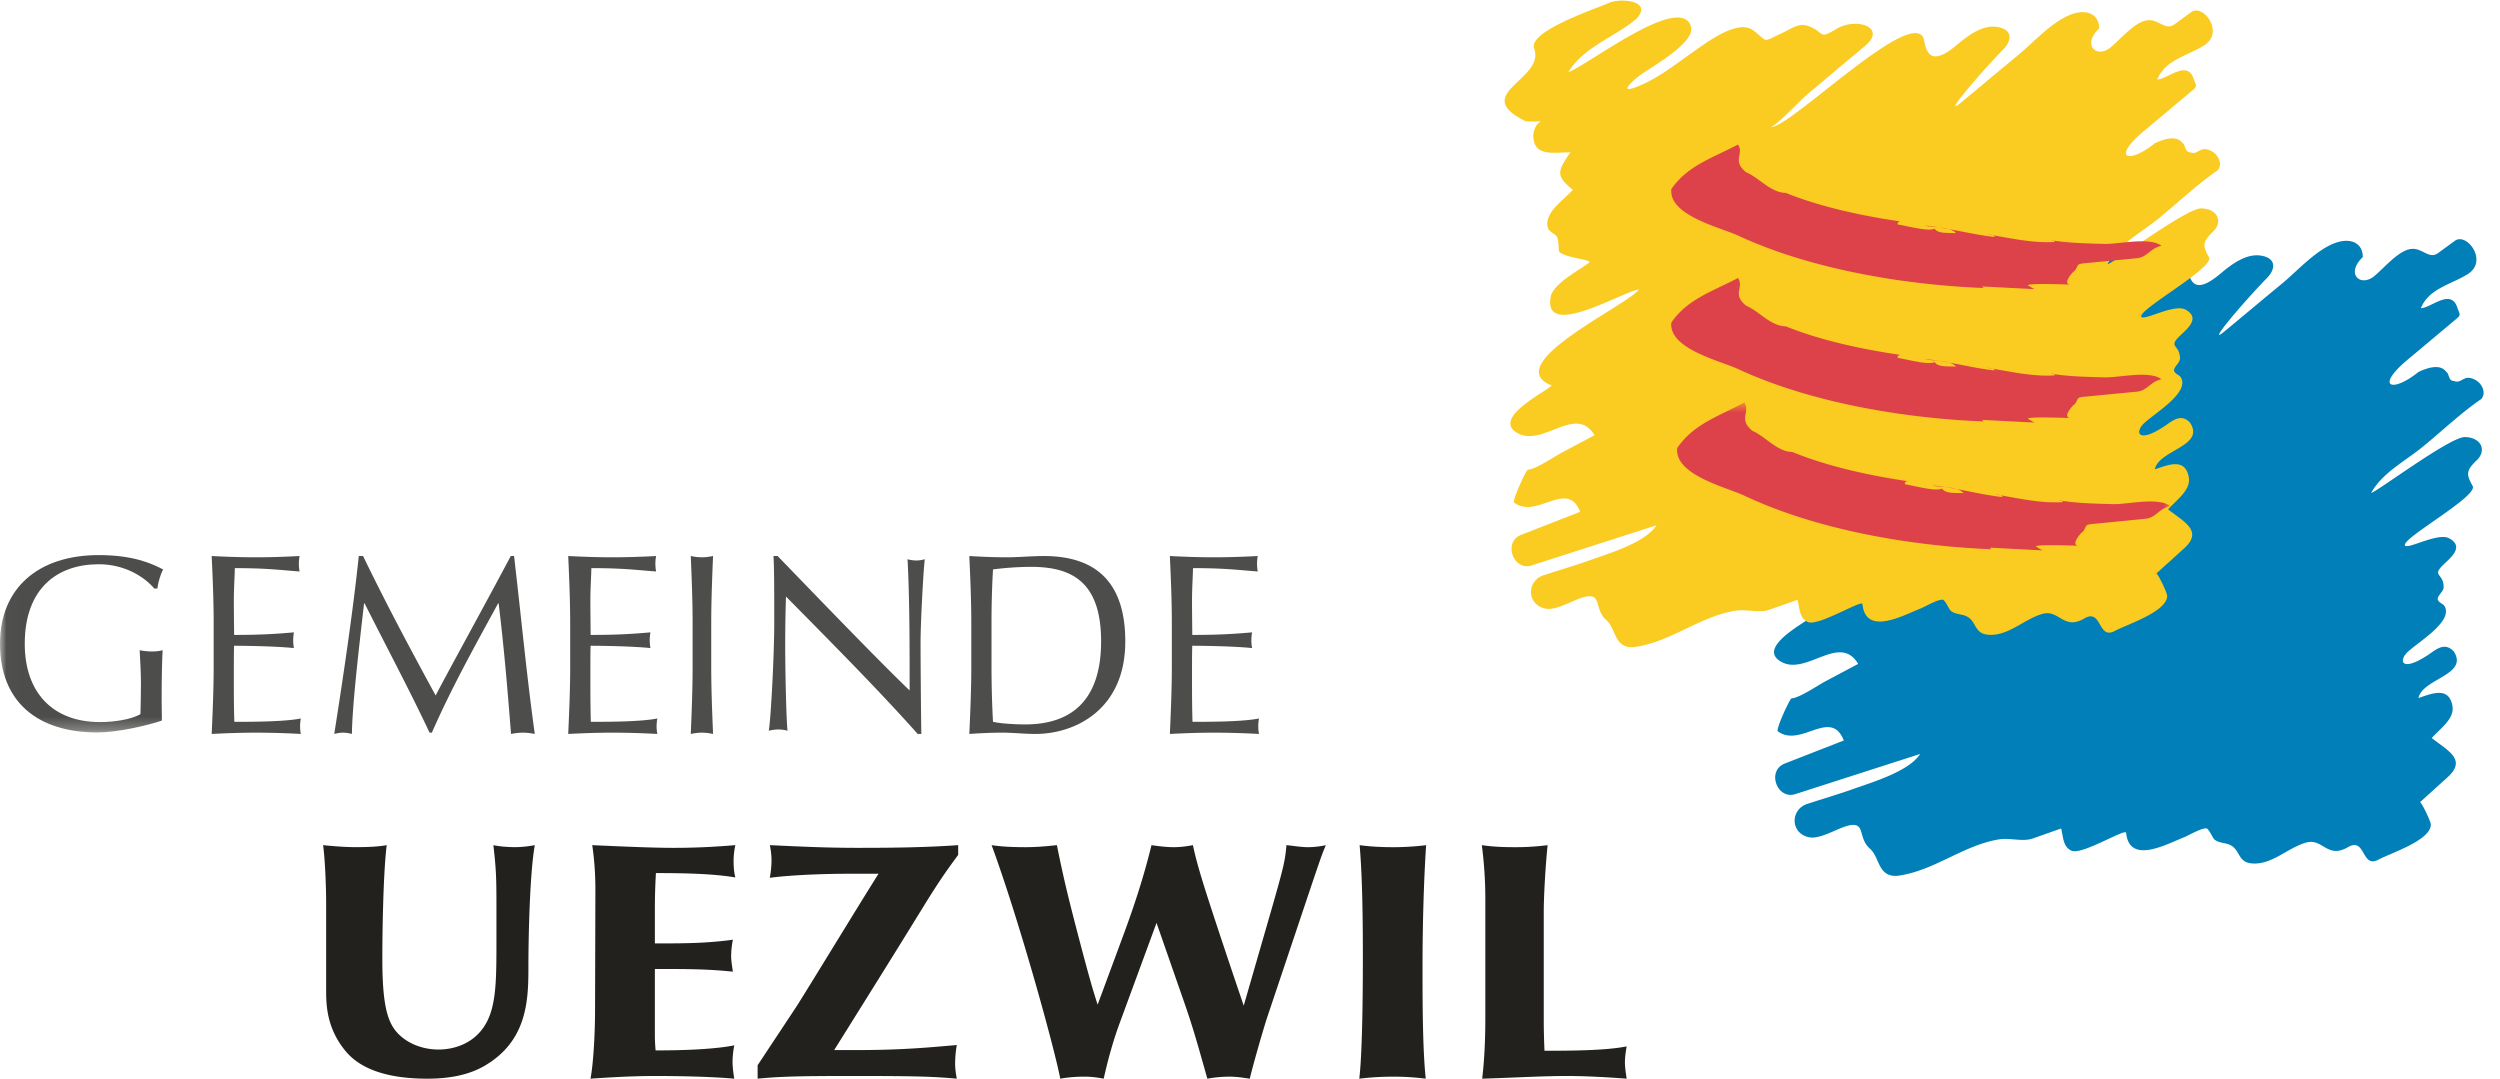 <svg width="197" height="85" fill="none" xmlns="http://www.w3.org/2000/svg"><path fill-rule="evenodd" clip-rule="evenodd" d="M149.54 69.01c2.853-.374 5.146-2.403 7.973-2.865.912-.149 1.855.217 2.694-.08l2.21-.78c.169.652.141 1.474.837 1.757.831.337 4.245-1.793 4.284-1.416.257 2.54 3.22.875 4.56.355.319-.124 1.448-.79 1.792-.696.147.04.449.657.534.78.211.307.777.344 1.118.444 1.013.298.715 1.41 1.856 1.525 1.608.162 2.857-1.228 4.319-1.638 1.327-.372 1.663 1.32 3.301.36 1.41-.825 1.054 1.709 2.396.987.961-.518 4.117-1.515 4.135-2.76.003-.262-.769-1.847-.86-1.764l2.186-1.98c1.522-1.377.036-2.072-1.254-3.078.666-.76 1.828-1.525 1.627-2.556-.294-1.52-1.596-.965-2.674-.598.312-1.543 3.982-1.81 2.785-3.67-.739-.796-1.421-.127-2.062.294-2.098 1.379-2.323.412-1.529-.296.964-.861 3.462-2.352 2.891-3.52-.143-.29-.46-.263-.569-.584-.033-.295.469-.62.469-.962 0-1.133-.998-.842.022-1.813.589-.56 1.6-1.386.411-2.039-.878-.482-3.307.916-3.481.561-.272-.558 5.792-3.87 5.334-4.683-.507-.899-.537-1.203.321-2.026.815-.783.349-1.8-.932-1.828-1.19-.027-7.275 4.566-7.384 4.388.89-1.573 2.627-2.46 3.993-3.567 1.572-1.274 3.013-2.672 4.695-3.83.399-.506.032-1.206-.452-1.477-.974-.547-1.061.336-1.727.064-.437 0-.333-.554-.607-.734-.503-.67-1.594-.248-2.178.027-2.071 1.671-3.455 1.212-.853-.968l3.836-3.214c.404-.338.264-.35.073-.914-.51-1.51-2.087.066-2.864.066.628-1.558 2.409-1.87 3.699-2.686 1.638-1.035-.093-3.295-1.013-2.625l-1.338.974c-.706.514-1.23-.416-2.1-.33-1.009.1-2.183 1.55-2.936 2.154-1.102.884-2.261-.208-.89-1.51 0-1.052-.852-1.49-1.94-1.187-1.596.445-3.203 2.273-4.458 3.305-1.51 1.24-3.002 2.5-4.507 3.745-1.489 1.23 1.311-2.11 3.379-4.242.596-.614.769-1.48-.403-1.72-1.25-.256-2.461.711-3.326 1.436-1.763 1.475-2.312.87-2.525-.345-.561-3.205-10.755 7.049-12.111 6.774.304.061 2.429-2.171 2.714-2.413a645.73 645.73 0 0 1 4.718-3.96c1.775-1.478-.674-2.297-2.237-1.357-1.432.862-.917.305-2.096-.176-.868-.354-1.343.11-2.191.506-1.703.796-1.031.692-2.309-.233-1.228-.888-3.762 1.064-4.765 1.766-1.372.961-2.69 2.025-4.263 2.66-1.709.688-.379-.464.061-.807.856-.667 4.478-2.604 4.095-3.896-.799-2.698-8.164 3.071-9.67 3.596 1.243-2.023 3.633-2.74 5.378-4.214 1.34-1.47-1.346-1.638-2.181-1.246-.894.42-6.382 2.21-5.883 3.59.894 2.47-5.107 3.548-.678 5.731 2.184.143.773-.44.606 1.088 0 1.76 1.622 1.359 2.924 1.359-.972 1.465-1.221 1.802.193 2.964-.738.813-2.254 1.804-1.981 2.923.079.324.332.42.602.627.329.252.205.904.304 1.317.339.458 2.632.648 2.386.842-.803.635-2.866 1.663-3.057 2.733-.619 3.462 5.936-.584 6.958-.584-1.066 1.33-11.044 5.907-6.867 7.559-.612.561-4.518 2.49-2.857 3.65 2.011 1.407 4.717-2.257 6.222.265l-2.575 1.369c-.659.35-2.053 1.32-2.692 1.35-.213.222-1.189 2.363-1.076 2.584 1.806 1.365 4.181-1.88 5.212.733l-4.644 1.812c-1.47.573-.605 2.87.813 2.415l9.843-3.166c-.844 1.362-3.793 2.235-5.215 2.742-1.215.433-2.454.793-3.679 1.195-1.353.444-1.347 2.336.165 2.632.825.162 2.162-.676 2.99-.903 1.502-.413.791.927 1.78 1.793.798.698.618 2.273 2.195 2.14 3.529-.463 0 0 0 0" fill="#007FB8"/><path fill-rule="evenodd" clip-rule="evenodd" d="M128.764 50.99c2.853-.374 5.146-2.404 7.973-2.865.912-.149 1.855.216 2.694-.08l2.211-.78c.168.652.14 1.473.836 1.756.831.338 4.245-1.792 4.284-1.415.257 2.54 3.22.875 4.56.354.32-.123 1.448-.788 1.792-.695.147.04.449.657.534.78.211.307.778.344 1.118.444 1.013.298.715 1.41 1.857 1.525 1.607.162 2.857-1.228 4.319-1.638 1.327-.372 1.662 1.32 3.3.36 1.41-.825 1.055 1.709 2.396.987.962-.517 4.117-1.516 4.135-2.76.004-.262-.769-1.847-.86-1.764l2.187-1.98c1.521-1.377.035-2.072-1.254-3.078.665-.76 1.827-1.525 1.627-2.556-.295-1.52-1.596-.965-2.676-.598.314-1.543 3.984-1.81 2.786-3.67-.739-.796-1.421-.127-2.061.294-2.099 1.38-2.324.412-1.53-.296.964-.861 3.463-2.352 2.892-3.52-.144-.29-.461-.263-.569-.584-.033-.295.468-.62.468-.962 0-1.133-.997-.842.023-1.813.589-.56 1.6-1.386.41-2.04-.878-.48-3.307.917-3.481.562-.272-.558 5.793-3.87 5.334-4.682-.507-.9-.537-1.204.321-2.027.815-.783.349-1.8-.931-1.828-1.19-.027-7.276 4.566-7.385 4.388.89-1.573 2.627-2.46 3.993-3.567 1.572-1.274 3.014-2.672 4.695-3.83.399-.505.032-1.206-.452-1.477-.974-.547-1.061.336-1.727.064-.436 0-.333-.554-.607-.734-.503-.67-1.593-.248-2.179.027-2.069 1.67-3.454 1.212-.851-.968l3.835-3.214c.404-.338.264-.351.074-.914-.511-1.51-2.088.066-2.864.066.627-1.558 2.408-1.87 3.698-2.686 1.638-1.035-.093-3.295-1.012-2.625l-1.338.974c-.707.514-1.23-.416-2.101-.33-1.009.1-2.183 1.55-2.936 2.154-1.102.884-2.261-.208-.889-1.51 0-1.052-.853-1.49-1.941-1.186-1.595.444-3.203 2.272-4.458 3.303-1.509 1.24-3.001 2.502-4.507 3.746-1.489 1.23 1.312-2.109 3.38-4.242.595-.614.768-1.48-.403-1.72-1.25-.256-2.462.71-3.327 1.436-1.762 1.475-2.312.87-2.525-.345-.561-3.205-10.755 7.049-12.11 6.774.303.061 2.428-2.172 2.714-2.413a601.728 601.728 0 0 1 4.718-3.96c1.774-1.478-.674-2.297-2.237-1.356-1.433.861-.919.304-2.097-.177-.868-.354-1.342.109-2.192.506-1.702.796-1.03.692-2.308-.233-1.227-.888-3.762 1.064-4.765 1.766-1.372.961-2.69 2.025-4.263 2.66-1.709.688-.379-.464.061-.807.856-.666 4.478-2.604 4.095-3.896-.798-2.698-8.164 3.071-9.67 3.596 1.243-2.023 3.633-2.74 5.379-4.214 1.34-1.47-1.346-1.638-2.182-1.246-.894.42-6.382 2.21-5.882 3.59.893 2.47-5.107 3.548-.678 5.731 2.183.143.772-.44.606 1.088 0 1.76 1.622 1.36 2.923 1.36-.972 1.464-1.221 1.801.193 2.963-.738.813-2.254 1.804-1.98 2.923.079.323.331.42.601.627.33.252.206.904.304 1.317.339.458 2.632.648 2.386.843-.802.634-2.866 1.662-3.057 2.732-.619 3.462 5.936-.584 6.959-.584-1.067 1.33-11.045 5.907-6.867 7.559-.613.561-4.518 2.49-2.858 3.65 2.012 1.407 4.717-2.257 6.222.265l-2.575 1.369c-.658.35-2.052 1.32-2.692 1.35-.213.222-1.188 2.363-1.076 2.583 1.806 1.367 4.181-1.88 5.212.734l-4.643 1.811c-1.471.574-.605 2.872.812 2.416l9.843-3.166c-.844 1.362-3.793 2.234-5.215 2.742-1.215.434-2.454.793-3.679 1.195-1.353.444-1.346 2.335.166 2.632.824.162 2.161-.676 2.989-.904 1.502-.411.791.928 1.78 1.794.798.698.618 2.273 2.195 2.14 3.529-.463 0 0 0 0" fill="#FACB21"/><path fill-rule="evenodd" clip-rule="evenodd" d="M170.323 19.366c-.969-.712-3.326-.116-4.483-.146-1.433-.037-2.89-.067-4.309-.304.144.032.373-.025.373.15-1.843.115-3.689-.352-5.5-.63.192.041.777.04.777.24-1.782-.19-3.582-.714-5.5-.899.641.185 2.014.047 2.454.6-.514-.048-1.453.073-1.678-.36-.526.252-2.107-.202-2.92-.33-.024-.119.038-.199.187-.24-2.978-.437-6.232-1.128-9.011-2.248-1.157 0-2.129-1.215-3.107-1.619-1.165-.92-.142-1.447-.653-2.188-2.012 1.064-3.972 1.65-5.251 3.507-.225 2.083 3.858 3.015 5.292 3.68 5.676 2.637 13.044 3.87 19.316 4.115a.206.206 0 0 1-.093-.12l4.102.21c-.225-.109-.329-.194-.528-.3 0-.186 3.019-.064 3.386-.06-.778 0 .271-1.137.311-1.08.391-.568.043-.528 1.082-.629l3.806-.367c.857-.082 1.011-.76 1.947-.982m0 10.516c-.969-.712-3.326-.116-4.483-.146-1.433-.037-2.89-.067-4.31-.304.145.03.373-.025.373.15-1.842.114-3.688-.352-5.499-.63.193.04.776.04.776.24-1.781-.191-3.581-.714-5.499-.9.641.186 2.014.048 2.455.6-.514-.047-1.454.074-1.678-.36-.527.253-2.108-.201-2.921-.33-.023-.118.039-.198.187-.239-2.978-.438-6.232-1.128-9.011-2.249-1.157 0-2.13-1.214-3.107-1.619-1.164-.919-.142-1.45-.653-2.188-2.012 1.064-3.972 1.65-5.251 3.508-.225 2.082 3.858 3.014 5.293 3.68 5.675 2.637 13.043 3.87 19.316 4.114a.203.203 0 0 1-.093-.12l4.1.21c-.221-.107-.33-.194-.527-.3 0-.185 3.02-.063 3.386-.06-.777 0 .271-1.136.311-1.079.393-.567.041-.528 1.082-.629l3.806-.367c.858-.083 1.011-.76 1.947-.982" fill="#DD414A"/><mask id="a" mask-type="alpha" maskUnits="userSpaceOnUse" x="0" y="31" width="172" height="27"><path fill-rule="evenodd" clip-rule="evenodd" d="M.016 57.72v-26h170.998v26H.016Z" fill="#fff"/></mask><g mask="url(#a)" fill-rule="evenodd" clip-rule="evenodd"><path d="M171.014 39.876c-.976-.729-3.346-.118-4.51-.15-1.442-.038-2.907-.068-4.335-.31.146.032.375-.026.375.153-1.853.117-3.71-.36-5.532-.644.194.041.781.04.781.245-1.792-.195-3.602-.73-5.532-.92.645.19 2.026.048 2.469.614-.517-.049-1.46.075-1.688-.368-.531.257-2.119-.206-2.937-.337-.024-.122.038-.203.187-.246-2.995-.446-6.268-1.153-9.064-2.299-1.163 0-2.142-1.242-3.125-1.656-1.169-.94-.143-1.484-.657-2.237-2.026 1.089-3.991 1.688-5.282 3.587-.225 2.13 3.881 3.082 5.324 3.764 5.71 2.695 13.12 3.957 19.43 4.207a.217.217 0 0 1-.094-.123l4.126.215c-.224-.11-.332-.199-.531-.306 0-.19 3.038-.065 3.406-.062-.781 0 .272-1.163.313-1.104.395-.58.043-.54 1.088-.643l3.829-.376c.862-.084 1.016-.778 1.959-1.004" fill="#DD414A"/><path d="M12.16 46.376c-.816-.956-2.368-1.913-4.378-1.913-3.304 0-5.831 1.933-5.831 6.267 0 3.826 2.189 6.17 5.93 6.17 1.135 0 2.508-.215 3.185-.626.02-.78.04-1.562.04-2.362 0-.917-.06-1.855-.1-2.675.259.059.637.098.955.098.299 0 .597-.02.856-.098-.04.586-.08 1.855-.08 3.963 0 .508.02 1.055.02 1.582-1.134.39-3.522.937-5.075.937C2.946 57.72 0 55.3 0 50.73c0-4.43 3.065-6.989 7.782-6.989 2.687 0 4.14.645 5.075 1.133-.2.351-.398 1.015-.458 1.503h-.239" fill="#4D4E4C"/></g><path fill-rule="evenodd" clip-rule="evenodd" d="M16.836 49.057c0-1.748-.077-3.515-.155-5.242 1.164.06 2.31.1 3.473.1 1.164 0 2.309-.04 3.454-.1a3.243 3.243 0 0 0 0 1.218c-1.63-.121-2.58-.264-5.103-.264-.02.874-.078 1.586-.078 2.581 0 1.057.02 2.174.02 2.682 2.29 0 3.57-.101 4.715-.203a3.458 3.458 0 0 0-.059.63c0 .203.02.406.058.61-1.338-.143-3.783-.183-4.714-.183-.02.487-.02.995-.02 2.946 0 1.544.02 2.54.04 3.048 1.726 0 4.016-.02 5.238-.264a3.46 3.46 0 0 0-.058.63c0 .183.019.406.058.59a65.636 65.636 0 0 0-3.493-.102c-1.183 0-2.347.04-3.53.101.077-1.767.154-3.535.154-5.283v-3.495m11.774-5.242c1.814 3.749 3.687 7.26 5.72 10.989.797-1.556 3.966-7.3 5.919-10.99h.259c.598 5.106.996 9.454 1.634 14.021-.32-.06-.618-.1-.937-.1-.319 0-.617.04-.936.1-.28-3.57-.558-6.88-.977-10.29h-.04c-1.813 3.33-3.647 6.6-5.221 10.19h-.18c-1.554-3.31-3.387-6.74-5.121-10.19h-.04c-.379 3.29-.936 8.037-.957 10.29-.238-.06-.458-.1-.697-.1-.24 0-.458.04-.697.1.697-4.407 1.494-9.792 1.933-14.02h.338m16.32 5.242c0-1.748-.077-3.515-.154-5.242 1.164.06 2.309.1 3.473.1 1.164 0 2.308-.04 3.453-.1a3.244 3.244 0 0 0 0 1.218c-1.63-.121-2.58-.264-5.102-.264-.02.874-.078 1.586-.078 2.581 0 1.057.02 2.174.02 2.682 2.289 0 3.57-.101 4.714-.203a3.458 3.458 0 0 0-.058.63c0 .203.02.406.058.61-1.339-.143-3.783-.183-4.715-.183-.019.487-.019.995-.019 2.946 0 1.544.02 2.54.038 3.048 1.728 0 4.017-.02 5.24-.264-.04.183-.06.447-.06.63s.02.406.06.59a65.636 65.636 0 0 0-3.493-.102c-1.184 0-2.348.04-3.531.101.077-1.767.155-3.535.155-5.283v-3.495m9.646.02c0-1.747-.072-3.515-.144-5.262.305.06.591.1.878.1.287 0 .574-.04.878-.1-.071 1.747-.143 3.515-.143 5.262v3.495c0 1.748.072 3.516.143 5.263a4.463 4.463 0 0 0-.878-.101c-.287 0-.573.04-.878.101.072-1.747.144-3.515.144-5.263v-3.495m17.738 8.758c-3.124-3.505-6.865-7.265-10.38-10.828-.02.724-.061 1.899-.061 3.975 0 1.684.082 5.815.185 6.598a2.892 2.892 0 0 0-.72-.097c-.246 0-.493.039-.76.097.164-.92.431-5.933.431-8.518 0-2.467 0-4.366-.061-5.247h.329c3.35 3.466 7.892 8.185 10.4 10.593 0-3.505 0-7.323-.164-10.339.226.059.472.098.699.098.226 0 .431-.04.657-.098-.123 1.155-.329 5.032-.329 6.56 0 1.997.041 6.325.062 7.206h-.288m5.817-5.263c0 1.443.04 2.906.117 4.308.545.122 1.556.203 2.548.203 2.859 0 5.97-1.178 5.97-6.543 0-4.714-2.333-5.872-5.523-5.872a23.84 23.84 0 0 0-2.995.203 71.68 71.68 0 0 0-.117 4.206v3.495Zm-1.594-3.495c0-1.747-.078-3.515-.156-5.262.973.06 1.964.1 2.937.1.972 0 1.964-.1 2.937-.1 4.55 0 6.417 2.54 6.417 6.725 0 5.426-4.006 7.295-7.079 7.295-.875 0-1.73-.101-2.606-.101-.875 0-1.73.04-2.606.101.078-1.747.156-3.515.156-5.263v-3.495Zm15.802-.02c0-1.748-.077-3.515-.155-5.242 1.164.06 2.309.1 3.473.1 1.164 0 2.31-.04 3.454-.1a3.26 3.26 0 0 0 0 1.218c-1.63-.121-2.58-.264-5.103-.264-.02.874-.078 1.586-.078 2.581 0 1.057.02 2.174.02 2.682 2.29 0 3.57-.101 4.715-.203a3.458 3.458 0 0 0-.058.63c0 .203.019.406.058.61-1.34-.143-3.784-.183-4.715-.183-.02.487-.02.995-.02 2.946 0 1.544.02 2.54.04 3.048 1.726 0 4.016-.02 5.238-.264a3.46 3.46 0 0 0-.058.63c0 .183.02.406.058.59a65.642 65.642 0 0 0-3.493-.102c-1.183 0-2.347.04-3.53.101.077-1.767.154-3.535.154-5.283v-3.495" fill="#4D4E4C"/><path fill-rule="evenodd" clip-rule="evenodd" d="M25.7 71.14c0-1.488-.107-3.629-.24-4.542 1.035.105 1.857.157 2.573.157.822 0 1.724-.026 2.44-.157-.265 2.088-.345 6.682-.345 8.927 0 2.976.265 4.36.743 5.246.636 1.175 2.095 1.932 3.686 1.932 1.38 0 3.448-.6 4.164-3.08.371-1.279.398-2.871.398-5.194v-3.133c0-2.166-.027-2.819-.24-4.698.478.105 1.168.157 1.698.157.557 0 1.167-.079 1.565-.157-.398 2.245-.504 7.204-.504 9.736 0 2.558-.133 5.716-3.448 7.648-1.246.73-2.784 1.018-4.508 1.018-2.493 0-5.039-.47-6.444-2.166C25.7 80.98 25.7 79.1 25.7 77.953V71.14m21.217-1.042c0-1.193-.082-2.386-.248-3.5 2.399.106 4.687.212 6.397.212 1.516 0 2.95-.053 4.879-.212a5.927 5.927 0 0 0-.138 1.22c0 .45.028.901.138 1.325-1.82-.318-4.439-.344-6.258-.344a48.418 48.418 0 0 0-.083 2.837v2.705c2.233 0 4.025 0 6.148-.292a6.66 6.66 0 0 0-.138 1.273c0 .424.083.848.138 1.246-2.04-.212-3.612-.212-6.148-.212v5.276c0 .398.028.77.056 1.14 1.378 0 4.3-.026 6.202-.397a7.19 7.19 0 0 0-.138 1.246c0 .451.056.902.138 1.379-1.764-.159-4.328-.212-6.23-.212-1.764 0-3.556.106-5.1.212.248-1.3.358-3.845.358-5.303l.027-9.6m28.587-2.73c-.64.875-1.308 1.75-2.696 4.004-2.856 4.64-4.592 7.398-7.074 11.375h1.762c3.604 0 5.766-.212 7.901-.398a8.65 8.65 0 0 0-.133 1.432c0 .398.053.822.133 1.22-1.975-.186-3.764-.212-8.168-.212-3.95 0-5.633.026-7.528.212v-1.06l3.07-4.64c.72-1.114 5.419-8.83 6.46-10.448h-2.376c-1.682 0-4.378.08-6.193.318.08-.45.133-.928.133-1.379 0-.37-.053-.848-.133-1.193 2.296.106 4.351.212 6.914.212 2.643 0 5.285-.026 7.928-.212v.769m15.631 5.356-2.838 7.716c-.557 1.485-.982 3.023-1.326 4.561-.584-.106-.982-.159-1.565-.159-.61 0-1.247.053-1.857.159-.504-2.599-3.289-12.648-5.411-18.402.849.133 1.83.16 2.705.16.823 0 1.724-.08 2.44-.16.558 2.758.903 4.19 2.017 8.406.663 2.492.901 3.261 1.193 4.163l1.963-5.303c.902-2.414 1.697-4.853 2.281-7.266.716.106 1.273.16 1.75.16.478 0 .956-.054 1.513-.16.159.716.291 1.273.663 2.52.742 2.465 2.944 8.961 3.342 10.128l2.228-7.716c.981-3.42 1.034-3.765 1.14-4.932.557.053 1.141.16 1.698.16a6.61 6.61 0 0 0 1.406-.16c-.292.69-.345.822-1.486 4.216l-3.103 9.254c-.345 1.034-1.14 3.819-1.406 4.932-.557-.08-1.034-.159-1.591-.159-.584 0-1.167.053-1.75.159-.585-2.042-1.01-3.66-1.752-5.807l-2.254-6.47M112.35 85a20.338 20.338 0 0 0-2.577-.159c-.878 0-1.785.053-2.662.159.282-2.333.282-8.3.282-9.572 0-2.758-.028-6.205-.254-8.83.764.106 1.643.16 2.662.16 1.161 0 2.181-.107 2.577-.16-.198 3.023-.283 6.576-.283 9.599 0 2.519 0 6.47.255 8.803m4.694-14.186a32.82 32.82 0 0 0-.276-4.216c.882.133 1.764.16 2.674.16.855 0 1.682-.054 2.509-.16-.193 1.936-.303 4.163-.303 5.25v8.618c0 .769.027 1.564.055 2.333 1.792 0 4.797 0 6.478-.345-.11.637-.137.955-.137 1.273 0 .398.082.902.137 1.273-1.378-.106-3.17-.212-4.714-.212-1.929 0-4.163.133-6.671.212.165-1.405.248-2.943.248-4.826v-9.36" fill="#22211E"/></svg>
